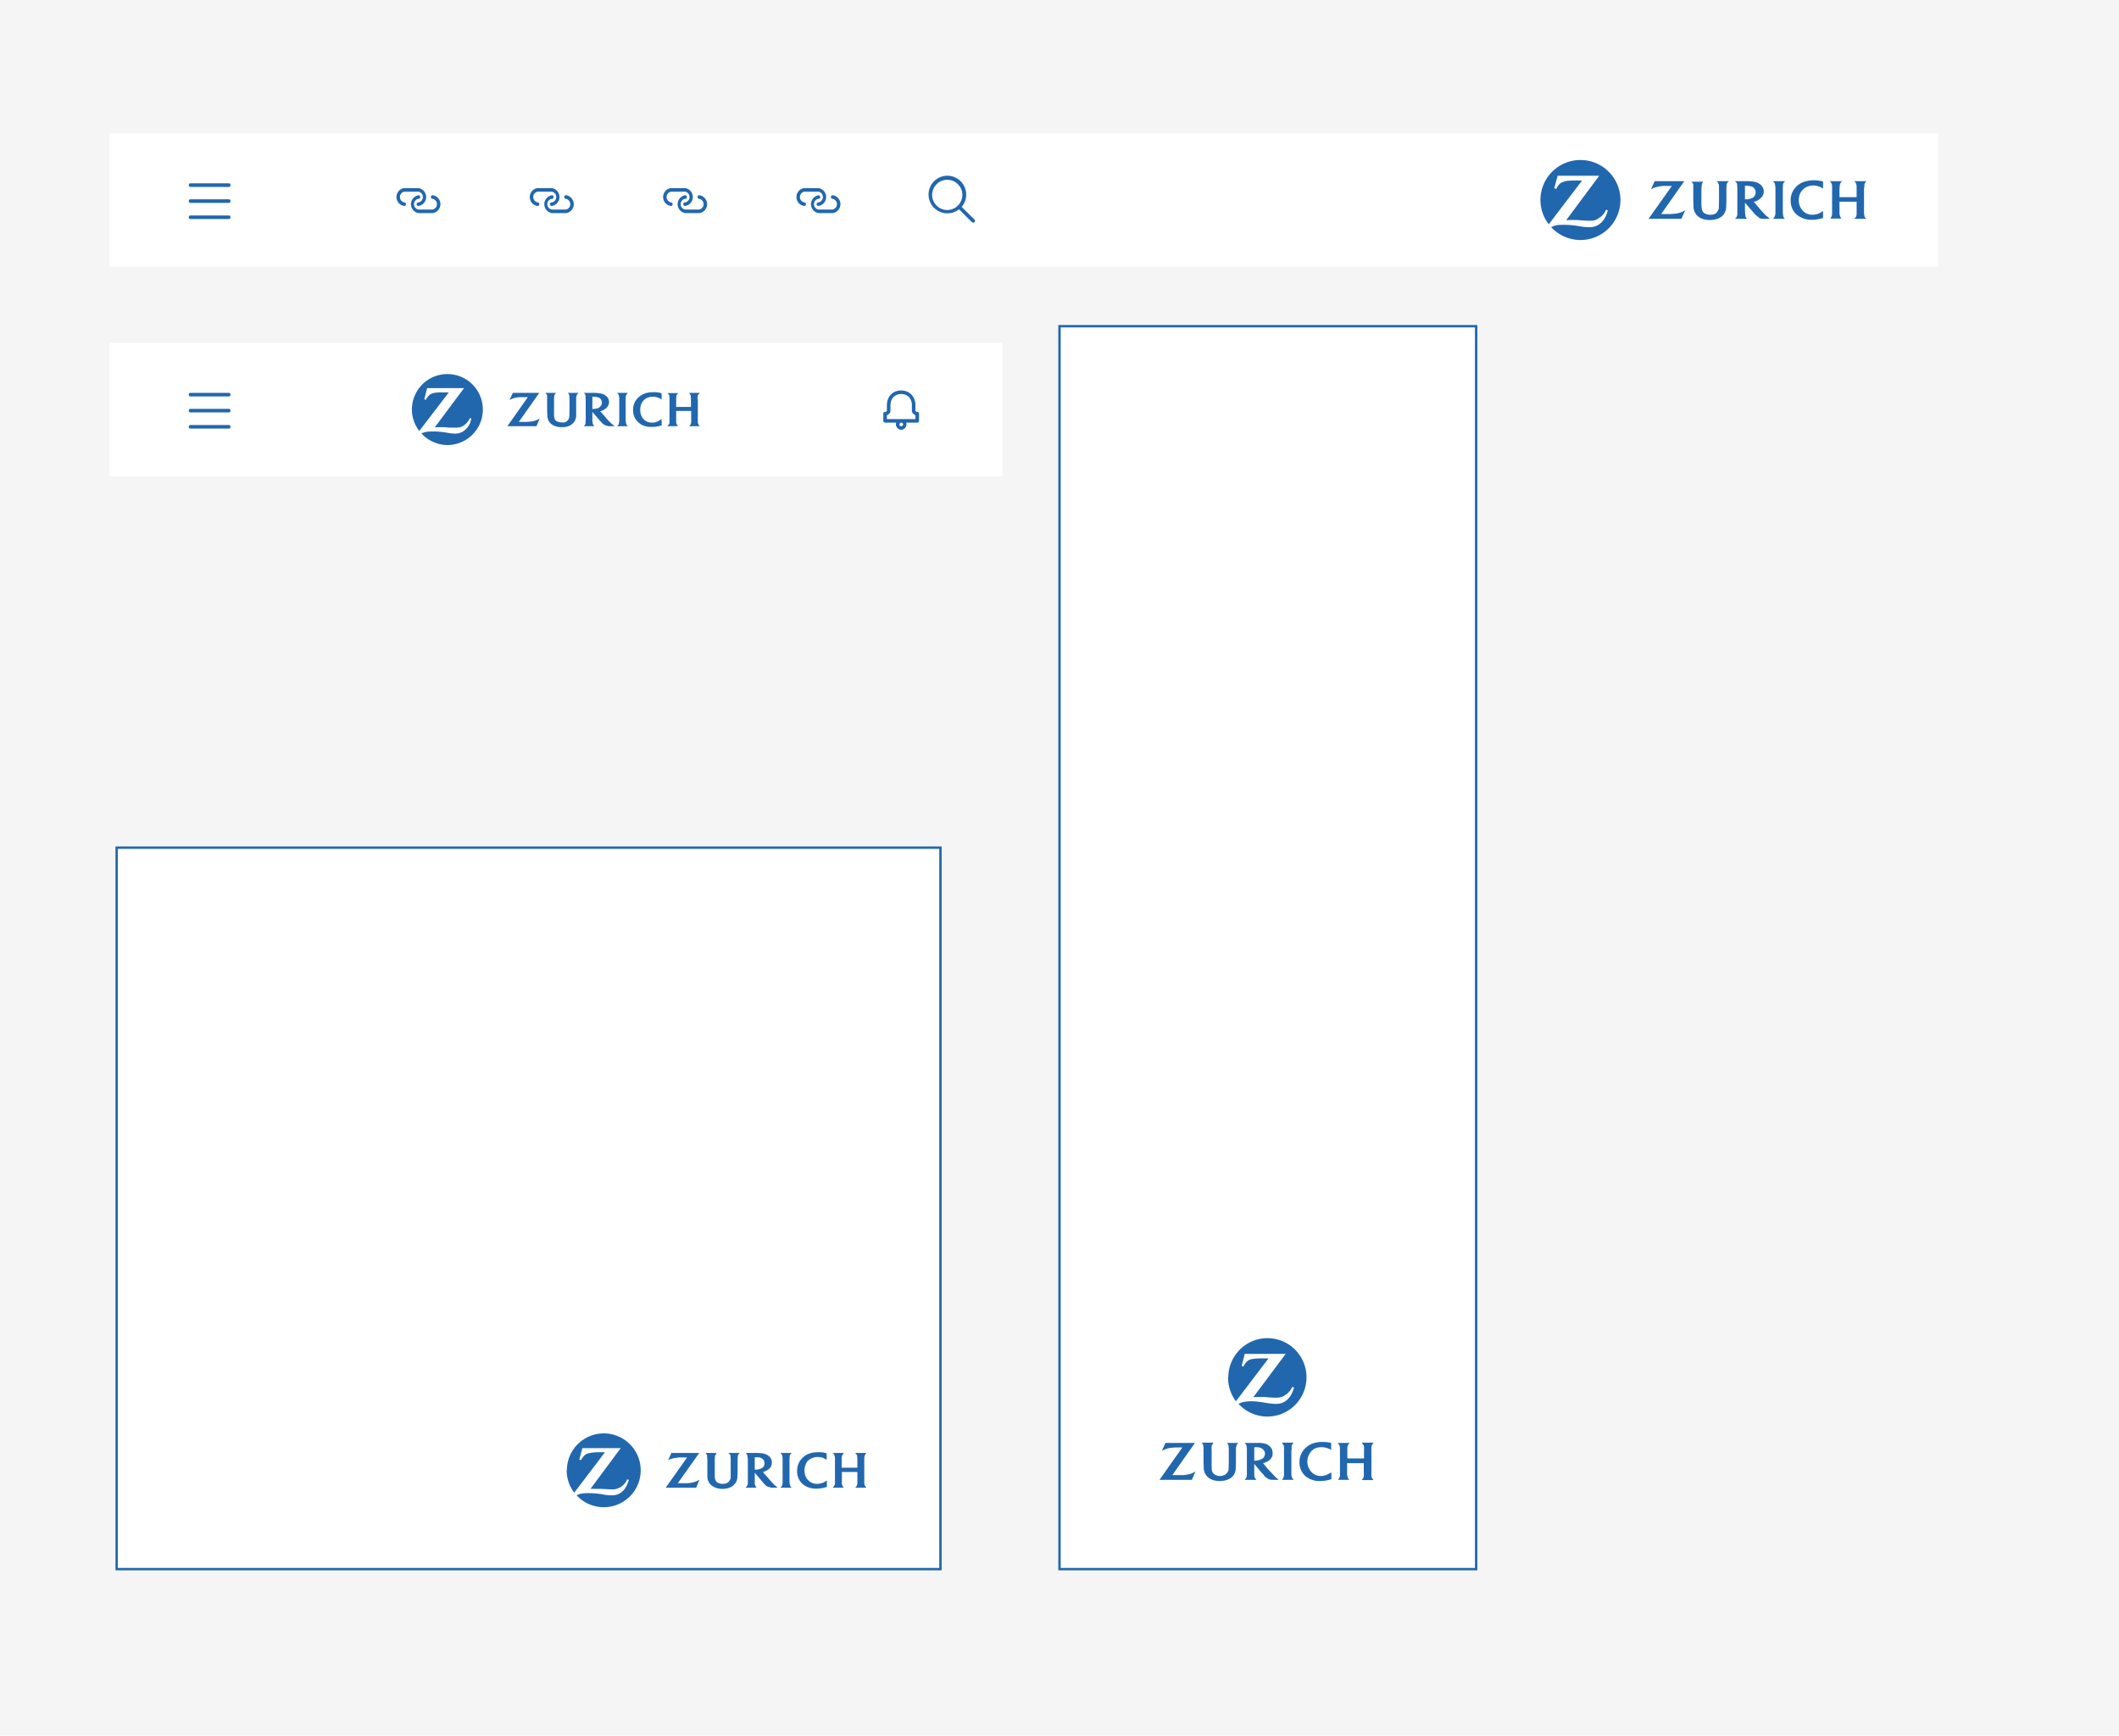 <svg xmlns="http://www.w3.org/2000/svg" width="890" height="729" fill="none"><path fill="#F5F5F5" d="M0 0h890v729H0z"/><path fill="#fff" d="M445 137h175v522H445z"/><path stroke="#2167AE" d="M445 137h175v522H445z"/><path fill="#2167AE" fill-rule="evenodd" d="M515.8 578.5a16.5 16.5 0 0 0 3.3 10l13.7-18h-3a22.7 22.7 0 0 0-4 .3 4 4 0 0 0-1.7.7 6.1 6.1 0 0 0-1.6 2l-.2.4-.8-.2 1.3-5.1H540l-13.6 18.2 2-.1h2.5l2.4.2 2.2.1a9.4 9.4 0 0 0 2.8-.3 7 7 0 0 0 1.8-1 8 8 0 0 0 2.4-2.7l.3-.5.7.2a9.5 9.5 0 0 1-.7 2 8.3 8.3 0 0 1-2.7 3.6 6.7 6.7 0 0 1-4 1.3h-.2c-1.2 0-2-.1-4.7-.5a36 36 0 0 0-5.5-.6 17.2 17.2 0 0 0-2.7.2 8.3 8.3 0 0 0-2.8.9 16.4 16.4 0 0 0 23.2 1 16.5 16.5 0 0 0 1.1-23.2 16.4 16.4 0 0 0-12.2-5.4c-9 0-16.4 7.4-16.4 16.5Zm0 28 .2.6.1 1.6v6l-.1 2.6a3.2 3.2 0 0 1-.5 1.1 3.2 3.2 0 0 1-1.9 1.3 5.7 5.7 0 0 1-1 .2c-1.4 0-2.6-.5-3.2-1.4-.4-.6-.5-1.2-.5-2.8v-6a23.8 23.8 0 0 1 0-2.5l.7-1.2.1-.1h-5l.5.6.2.6.1.7v6.3l.1 2.8a5.2 5.2 0 0 0 1.1 2.8c1.2 1.5 3.1 2.3 5.6 2.3a9.5 9.5 0 0 0 3.1-.5 6.5 6.5 0 0 0 2.4-1.5 5.2 5.2 0 0 0 1.2-3l.1-2.8v-5.5a5 5 0 0 1 .2-1.5l.3-.6c.1-.2.3-.5.6-.6h-5c.2.1.4.3.5.6Zm14 6.3a5 5 0 0 1-2 .6l-.8.1h-.2v-5.7h.4a7.8 7.8 0 0 1 2.1.2c.4.2.8.3 1 .6.7.5 1 1.2 1 1.9s-.3 1.3-.7 1.8a4.8 4.8 0 0 1-.8.5Zm6 7.6a29.6 29.6 0 0 1-1.7-1.8l-1.2-1.2-2.4-2.9a14.6 14.6 0 0 0 .7-.2 7 7 0 0 0 2-1.1 3.9 3.9 0 0 0 1.2-1.8 3.6 3.6 0 0 0 .1-1.2 3.5 3.5 0 0 0-1-2.6 5.1 5.1 0 0 0-2.6-1.4 12.3 12.3 0 0 0-2.7-.2h-5.5c.2.1.4.3.5.6.2.1.3.3.3.5a5.8 5.8 0 0 1 .2 1.7V619a4 4 0 0 1-.2 1.5 2.3 2.3 0 0 1-.3.5l-.5.5h5a2.8 2.8 0 0 1-.4-.5 2.2 2.2 0 0 1-.3-.5 3.6 3.6 0 0 1-.2-1.4v-4.3l2.9 3.5.7.7.7.9a6.4 6.4 0 0 0 1.6 1.2 3.3 3.3 0 0 0 1.6.4h2.8a4.3 4.3 0 0 1-.6-.5l-.7-.6Zm40.2-11.6a7.3 7.3 0 0 1 .1-1.6l.3-.6a2.2 2.2 0 0 1 .6-.7h-5.1l.6.7.3.5a4.8 4.8 0 0 1 .1 1.6v3.8h-7V608c0-.3 0-.5.2-.7 0-.4.3-.8.6-1l.2-.3h-5l.4.6.3.5c.1.4.2.7.2 1.7v11.1a4 4 0 0 1-.2.6 2 2 0 0 1-.7 1h-.1 5a2.7 2.7 0 0 1-.5-.5 2 2 0 0 1-.2-.5 3.5 3.5 0 0 1-.3-1.3v-4.7h7v3.8a9.5 9.5 0 0 1 0 1.6 3.7 3.7 0 0 1-.1.6 2.9 2.9 0 0 1-.6.9l-.2.2h5a2.6 2.6 0 0 1-.4-.5 2 2 0 0 1-.3-.5c-.2-.4-.2-.6-.2-1.4v-10.3Zm-18.5 10.5a7.2 7.2 0 0 1-2.7.6 5.5 5.5 0 0 1-4-1.7 6.3 6.3 0 0 1-1.7-4.3 6.5 6.5 0 0 1 1.5-4.2 5.2 5.2 0 0 1 1.4-1.2 6.3 6.3 0 0 1 3-.7 7.4 7.4 0 0 1 2.8.5c.5.2 1 .4 1.3.7v-3a4.4 4.4 0 0 0-1-.2 14 14 0 0 0-2.7-.2 11.5 11.5 0 0 0-4.5.8 8.8 8.8 0 0 0-2.1 1.3 8 8 0 0 0-3 6.3 7.6 7.6 0 0 0 2.8 6.2 9.3 9.3 0 0 0 5.9 1.8 14.3 14.3 0 0 0 4.4-.7l.3-.1v-2.8l-.8.4-1 .5Zm-15-10.5v-1.7l.3-.5a2.5 2.5 0 0 1 .6-.7h-5l.5.7.3.5c.1.5.2 1 .1 1.6V619a4.5 4.5 0 0 1-.2 1.5l-.2.4a2.8 2.8 0 0 1-.5.6h5a2.4 2.4 0 0 1-.5-.6 2 2 0 0 1-.3-.5 4 4 0 0 1-.2-1.3v-10.3Zm-44 10.5c-.8.2-1.6.3-2.5.2h-3.6l9.5-13.5h-12.4l-1.5 3.3a9.9 9.9 0 0 1 1.1-.5 12.4 12.4 0 0 1 2.2-.7l2.3-.2h3l-9.6 13.6h13.6l1.5-3.5-1.1.6c-.8.4-1.7.6-2.5.7Z" clip-rule="evenodd"/><g clip-path="url(#a)" filter="url(#b)"><path fill="#fff" d="M46 137h375v56H46z"/><path fill="#2167AE" d="M96.3 159.5H79.8a.8.8 0 0 1 0-1.5h16.5a.8.8 0 0 1 0 1.5Zm0 6.7H79.8a.8.8 0 0 1 0-1.5h16.5a.8.8 0 0 1 0 1.5Zm0 6.8H79.8a.8.8 0 0 1 0-1.5h16.5a.8.8 0 0 1 0 1.5Z"/><g fill="#2167AE" fill-rule="evenodd" clip-path="url(#c)" clip-rule="evenodd"><path d="M173 165c0 3.4 1.2 6.5 3.1 9l12.4-16.2h-2.7c-1.4 0-2.7 0-3.7.3a3.9 3.9 0 0 0-1.5.6 6 6 0 0 0-1.5 1.8l-.2.4-.7-.2 1.2-4.7h15.5l-12.3 16.5a15.9 15.9 0 0 1 1.7-.1h2.3l2.2.2h2c1 0 1.8 0 2.5-.2a5.8 5.8 0 0 0 1.6-.8c.9-.6 1.7-1.5 2.2-2.5l.3-.5.6.2-.6 1.9a7.6 7.6 0 0 1-2.5 3.2 6 6 0 0 1-3.6 1.2h-.2c-1 0-1.8-.1-4.2-.5a32.2 32.2 0 0 0-7.5-.3c-1 .2-1.4.3-2.4.7a14.8 14.8 0 0 0 11 4.9 14.9 14.9 0 1 0-15-14.9Zm65.9-6.4.2.4.1 1.5v5.3l-.1 2.4a2.8 2.8 0 0 1-2.1 2.2 4.2 4.2 0 0 1-1 0c-1.2 0-2.3-.4-2.8-1-.4-.7-.5-1.2-.5-2.6v-5.4a21.7 21.7 0 0 1 .1-2.2c.1-.4.4-.8.6-1l.1-.2H229l.6.6.2.5v6.3l.1 2.4c.1 1 .4 1.9 1 2.6 1 1.3 2.8 2 5 2 1 0 2-.1 2.8-.4.8-.3 1.6-.8 2.1-1.4.7-.7 1-1.6 1.2-2.7V160.5c0-.7 0-1 .2-1.3a2 2 0 0 1 .2-.6l.6-.6h-4.5l.5.6Zm12.7 5.6c-.5.3-1 .4-1.8.5l-.8.1h-.2v-5.2h.4c.7 0 1.4.1 1.9.3.3 0 .7.2 1 .5.4.4.7 1 .7 1.7 0 .6-.2 1.1-.6 1.5a2.8 2.8 0 0 1-.6.6Zm5.3 6.8-1.6-1.6a28.7 28.7 0 0 1-1-1.2l-2.2-2.5.7-.2a6 6 0 0 0 1.7-1 3.4 3.4 0 0 0 1.3-2.7c0-.8-.3-1.6-1-2.3-.6-.6-1.4-1-2.3-1.2-.6-.2-1.3-.2-2.4-.3a68.2 68.2 0 0 0-1.3 0h-3.6a2.3 2.3 0 0 1 .7 1l.1 1.5v9.2l-.1 1.3a1.8 1.8 0 0 1-.3.5 3 3 0 0 1-.4.5h4.4a3.2 3.2 0 0 1-.3-.5 1.8 1.8 0 0 1-.3-.4l-.2-1.3a36.6 36.6 0 0 1 0-.7V166l2.6 3 .6.7.7.8c.5.5 1 .9 1.5 1.1l1.4.4h2.5a9.2 9.2 0 0 1-.5-.5 20.8 20.8 0 0 1-.7-.5Zm36-10.4.2-1.5c0-.2.2-.3.3-.5l.5-.6h-4.6c.3.2.4.3.5.6l.3.5.1 1.4v3.4H284v-2.5a21.3 21.3 0 0 1 .1-2.3 3 3 0 0 1 .8-1h-4.5l.4.5.3.4.1 1.5v10c0 .2 0 .4-.2.5a2 2 0 0 1-.5.8l-.2.2h4.5a2.6 2.6 0 0 1-.4-.5 2.6 2.6 0 0 1-.2-.4 3 3 0 0 1-.2-1.3v-4.2h6.3v4.9a2.6 2.6 0 0 1-.2.6 2 2 0 0 1-.5.7l-.2.2h4.5a3.1 3.1 0 0 1-.4-.5l-.2-.4c-.2-.3-.2-.6-.2-1.3v-9.2Zm-16.5 9.3c-.9.4-1.6.6-2.5.6-1.4 0-2.7-.5-3.6-1.5-1-1-1.4-2.4-1.4-3.9s.4-2.8 1.3-3.8a4.6 4.6 0 0 1 1.2-1c.8-.4 1.8-.7 2.8-.7a6.6 6.6 0 0 1 3.7 1.2v-2.6a7.3 7.3 0 0 0-1-.3 11.8 11.8 0 0 0-2.4-.2c-1.5 0-2.8.2-4 .7a8 8 0 0 0-2 1.2 7 7 0 0 0-2.6 5.7c0 2.2.9 4.1 2.6 5.4 1.3 1.1 3 1.6 5.2 1.6a13 13 0 0 0 4-.6h.2V169l-.7.4a7.5 7.5 0 0 1-.8.5Zm-13.6-9.3c0-1 0-1.2.2-1.6l.2-.4.5-.6h-4.5l.5.6.2.4c.1.4.2.7.2 1.5V169.7l-.2 1.4a2 2 0 0 1-.3.4 3 3 0 0 1-.4.5h4.5a1.8 1.8 0 0 1-.4-.5 2.3 2.3 0 0 1-.3-.5l-.2-1.2V160.6Zm-39.4 9.4-2.2.2a48 48 0 0 1-1.1 0h-2.2l8.6-12.2h-11.1l-1.4 3a9.7 9.7 0 0 1 1-.5 10.4 10.4 0 0 1 4-.7h2.7l-8.6 12.2h12.2l1.4-3.2-1 .5a10 10 0 0 1-2.3.7Z"/></g><path fill="#2167AE" d="M378.5 157c1.7 0 3.2.6 4.2 1.6a6.5 6.5 0 0 1 1.8 4.7v2.2c0 .2.4.5.8.5s.7.3.7.7v3c0 .4-.3.8-.7.8h-4.7a2.3 2.3 0 0 1-2 3 2.3 2.3 0 0 1-2.2-3h-4.6a.8.8 0 0 1-.8-.8v-3c0-.4.3-.7.8-.7.2 0 .7-.3.7-.5v-2.2c0-3.8 2.4-6.3 6-6.3Zm0 13.5c-.4 0-.7.3-.7.8s.3.7.7.7.8-.3.8-.8-.4-.7-.8-.7Zm0-12c-2.7 0-4.5 1.9-4.5 4.8v2.2c0 .9-.7 1.6-1.5 1.9v1.6h12v-1.6c-.7-.3-1.5-1-1.5-1.8v-2.3a5 5 0 0 0-1.3-3.6 4.4 4.4 0 0 0-3.2-1.2Z"/></g><g filter="url(#d)"><path fill="#fff" d="M46 49h768v56H46z"/><path fill="#2167AE" d="M96.3 71.5H79.8a.8.8 0 0 1 0-1.5h16.5a.8.8 0 0 1 0 1.5Zm0 6.7H79.8a.8.8 0 0 1 0-1.5h16.5a.8.8 0 0 1 0 1.5Zm0 6.8H79.8a.8.8 0 0 1 0-1.5h16.5a.8.8 0 0 1 0 1.5Zm85.5-10a3.8 3.8 0 0 1 0 7.5h-6a3.8 3.8 0 0 1 0-7.5c.4 0 .7.3.7.8s-.3.7-.8.7a2.3 2.3 0 0 0 0 4.5h6a2.3 2.3 0 0 0 0-4.5c-.4 0-.7-.3-.7-.8s.3-.7.8-.7Zm-6-3a3.8 3.8 0 0 1 0 7.5c-.5 0-.8-.3-.8-.8s.3-.7.8-.7a2.3 2.3 0 0 0 0-4.5h-6a2.3 2.3 0 0 0 0 4.5c.4 0 .7.3.7.8s-.3.7-.8.7a3.8 3.8 0 0 1 0-7.5h6Zm62 3a3.8 3.8 0 0 1 0 7.5h-6a3.8 3.8 0 0 1 0-7.5c.4 0 .7.3.7.8s-.3.7-.8.7a2.3 2.3 0 0 0 0 4.5h6a2.3 2.3 0 0 0 0-4.5c-.4 0-.7-.3-.7-.8s.3-.7.8-.7Zm-6-3a3.8 3.8 0 0 1 0 7.5c-.5 0-.8-.3-.8-.8s.3-.7.8-.7a2.3 2.3 0 0 0 0-4.5h-6a2.3 2.3 0 0 0 0 4.5c.4 0 .7.3.7.8s-.3.7-.8.7a3.8 3.8 0 0 1 0-7.5h6Zm62 3a3.8 3.8 0 0 1 0 7.5h-6a3.8 3.8 0 0 1 0-7.5c.4 0 .7.3.7.8s-.3.7-.8.7a2.3 2.3 0 0 0 0 4.5h6a2.3 2.3 0 0 0 0-4.5c-.4 0-.7-.3-.7-.8s.3-.7.8-.7Zm-6-3a3.8 3.8 0 0 1 0 7.5c-.5 0-.8-.3-.8-.8s.3-.7.8-.7a2.3 2.3 0 0 0 0-4.5h-6a2.3 2.3 0 0 0 0 4.5c.4 0 .7.3.7.8s-.3.7-.8.7a3.8 3.8 0 0 1 0-7.5h6Zm62 3a3.8 3.8 0 0 1 0 7.5h-6a3.8 3.8 0 0 1 0-7.5c.4 0 .7.3.7.8s-.3.7-.8.7a2.3 2.3 0 0 0 0 4.5h6a2.3 2.3 0 0 0 0-4.5c-.4 0-.7-.3-.7-.8s.3-.7.8-.7Zm-6-3a3.8 3.8 0 0 1 0 7.5c-.5 0-.8-.3-.8-.8s.3-.7.8-.7a2.3 2.3 0 0 0 0-4.5h-6a2.3 2.3 0 0 0 0 4.5c.4 0 .7.3.7.8s-.3.7-.8.7a3.8 3.8 0 0 1 0-7.5h6Zm60.1 7.9a7.8 7.8 0 0 0 1.9-5 7.9 7.9 0 1 0-3 6l5.4 5.4.5.2c.2 0 .4 0 .6-.2.3-.3.3-.8 0-1.1l-5.4-5.3Zm-12.4-5a6.4 6.4 0 0 1 6.4-6.4 6.4 6.4 0 0 1 6.3 6.4 6.4 6.4 0 0 1-6.3 6.3 6.4 6.4 0 0 1-6.4-6.3Z"/><g fill="#2167AE" fill-rule="evenodd" clip-path="url(#e)" clip-rule="evenodd"><path d="M647 77a16.8 16.8 0 0 0 3.5 10.2l14-18.4h-3c-1.6 0-3.1.1-4.2.3l-1.7.7c-.6.4-1.3 1.3-1.7 2l-.2.5-.9-.2 1.4-5.3h17.5l-13.9 18.7a18 18 0 0 1 2-.1h2.6l2.5.2 2.2.1c1.3 0 2 0 3-.3a6.6 6.6 0 0 0 1.7-1c1-.6 2-1.7 2.5-2.8l.3-.5.7.2a11 11 0 0 1-.7 2.1 8.6 8.6 0 0 1-2.8 3.7 6.7 6.7 0 0 1-4 1.3h-.3c-1.2 0-2 0-4.8-.5a36.5 36.5 0 0 0-8.4-.4c-1.3.2-1.7.4-2.8.9a16.8 16.8 0 0 0 12.4 5.4A16.8 16.8 0 1 0 647 77Zm74.6-7.3.2.6c.2.3.2.7.2 1.6v6l-.1 2.7a3.2 3.2 0 0 1-.5 1.1c-.3.7-1 1.2-2 1.4a4.8 4.8 0 0 1-1 .1c-1.4 0-2.6-.5-3.2-1.3-.4-.7-.5-1.3-.6-2.9V73a24.5 24.5 0 0 1 .2-2.5c0-.4.4-.9.6-1.2h.2-5.2l.5.5.3.6V77.4l.1 2.8c.1 1.2.5 2 1.2 3 1.2 1.4 3.1 2.2 5.6 2.2 1.2 0 2.3-.2 3.2-.5 1-.3 1.8-.9 2.4-1.5.7-.9 1.2-1.9 1.3-3.1l.1-2.8v-5.7l.1-1.4a2.3 2.3 0 0 1 1-1.3H721l.6.6Zm14.4 6.4c-.6.3-1.2.5-2 .6a5.9 5.9 0 0 1-.9 0h-.2V71h.4c.8 0 1.5.1 2.2.3.4 0 .7.3 1 .5.6.5.9 1.2.9 2 0 .7-.3 1.3-.7 1.8l-.7.6Zm6 7.7a33.1 33.1 0 0 1-1.7-1.8 32.5 32.5 0 0 1-1.2-1.3l-2.5-3 .7-.1a7 7 0 0 0 2-1.2 3.8 3.8 0 0 0 1.5-3c0-1-.4-1.8-1.1-2.6a5.4 5.4 0 0 0-2.6-1.4c-.7-.2-1.5-.2-2.7-.3h-5.7l.6.6a2.2 2.2 0 0 1 .3.6l.1 1.7v10.3c0 .8 0 1.2-.2 1.5a2 2 0 0 1-.2.5l-.6.6h5.1a3.6 3.6 0 0 1-.4-.5 2.1 2.1 0 0 1-.3-.5 46.3 46.3 0 0 1-.2-2.3v-3.5l3 3.5a66.1 66.1 0 0 0 1.4 1.6l1.6 1.3c.5.3 1 .4 1.6.4h2.9a9.8 9.8 0 0 1-.6-.5 24 24 0 0 1-.7-.6ZM783 72l.1-1.7c0-.2.2-.4.3-.5.1-.3.3-.4.6-.7h-5.2l.6.6.2.6c.2.4.2.8.2 1.7v3.8h-7.2v-2.9a24.3 24.3 0 0 1 .2-2.6 3.4 3.4 0 0 1 .9-1.2h-5.2l.6.6.2.5c.2.4.2.7.2 1.7V83.2a2.6 2.6 0 0 1-.2.6 2.3 2.3 0 0 1-.6 1h-.2 5a3 3 0 0 1-.4-.4 2.9 2.9 0 0 1-.2-.5c-.2-.4-.2-.7-.3-1.4v-4.8h7.2v5.5l-.2.7a2.3 2.3 0 0 1-.6.8l-.2.2h5a3.5 3.5 0 0 1-.4-.5 2.6 2.6 0 0 1-.3-.5l-.2-1.4V72ZM764 82.6a7 7 0 0 1-2.8.6c-1.6 0-3-.6-4-1.7a6.3 6.3 0 0 1-1.7-4.4c0-1.6.5-3.2 1.5-4.2a5.2 5.2 0 0 1 1.4-1.2c1-.5 2-.8 3.1-.8a7.5 7.5 0 0 1 4.2 1.3v-3a8.6 8.6 0 0 0-1-.2 13.3 13.3 0 0 0-2.8-.3c-1.7 0-3.2.3-4.6.8a9.2 9.2 0 0 0-2.2 1.3 8 8 0 0 0-3 6.5c0 2.5 1 4.7 3 6.2a9.5 9.5 0 0 0 5.9 1.8c1.5 0 2.9-.2 4.5-.7h.2v-3l-.7.5-1 .5ZM748.8 72l.1-1.8.3-.4c.1-.3.3-.4.6-.7h-5.2l.6.6.3.5.2 1.7v10.4c0 .6-.1 1.2-.3 1.6l-.3.4c0 .2-.2.3-.4.6h5a2 2 0 0 1-.5-.6 2.5 2.5 0 0 1-.2-.5l-.2-1.3V72ZM704 82.7l-2.5.2a52.3 52.3 0 0 1-1.3 0h-2.5l9.7-13.8H695l-1.6 3.4 1.2-.6a11.8 11.8 0 0 1 2.3-.6 14.6 14.6 0 0 1 3.4-.2h1.9l-9.8 13.8h13.8l1.6-3.6-1.1.6c-.8.4-1.7.6-2.6.8Z"/></g></g><path fill="#fff" d="M49 356h346v303H49z"/><path stroke="#2167AE" d="M49 356h346v303H49z"/><path fill="#2167AE" fill-rule="evenodd" d="M238 617.5c0 3.5 1.2 6.8 3.2 9.4l12.9-17h-2.8c-1.5 0-2.9.2-3.9.4a4 4 0 0 0-1.5.6c-.5.4-1.2 1.1-1.6 1.9l-.2.4-.8-.2 1.3-4.8h16.1L248 625.3a16.6 16.6 0 0 1 1.8 0h2.4l2.3.1 2 .1c1.2 0 2 0 2.7-.3a6 6 0 0 0 1.7-.8c.9-.6 1.8-1.6 2.3-2.6l.2-.5.7.2a10 10 0 0 1-.7 2 8 8 0 0 1-2.5 3.3 6.2 6.2 0 0 1-3.8 1.2h-.2c-1 0-1.9 0-4.4-.5a33.5 33.5 0 0 0-7.8-.3c-1 .2-1.5.3-2.5.8a15.4 15.4 0 0 0 11.4 5 15.5 15.5 0 1 0-15.5-15.5Zm68.6-6.7.2.5.1 1.5v8a3 3 0 0 1-.5 1c-.3.7-1 1.1-1.8 1.3l-1 .1c-1.3 0-2.4-.4-2.9-1.2-.4-.6-.5-1.2-.5-2.7v-5.5a22.7 22.7 0 0 1 .1-2.4l.6-1 .1-.2h-4.7l.5.6.2.5v.7l.1.9v7.6c.1 1 .5 1.9 1 2.6 1.2 1.4 3 2.2 5.3 2.2a9 9 0 0 0 3-.5c.8-.3 1.6-.8 2.1-1.5.7-.7 1.1-1.6 1.2-2.8l.1-2.6v-5.1l.1-1.4a2 2 0 0 1 .9-1.2H306l.5.6Zm13.2 5.8c-.5.3-1 .5-1.8.6a5.4 5.4 0 0 1-.8 0h-.2V612h.4c.7 0 1.4 0 2 .2l1 .6c.4.4.7 1 .7 1.7s-.2 1.3-.6 1.7a3 3 0 0 1-.7.5Zm5.6 7.2-1.6-1.7a30.5 30.5 0 0 1-1-1.2l-2.4-2.7c.3 0 .4 0 .7-.2.7-.3 1.3-.6 1.8-1 .6-.5 1-1 1.1-1.7a3.6 3.6 0 0 0 .2-1.1c0-.9-.3-1.7-1-2.4a5 5 0 0 0-2.4-1.3c-.6-.2-1.3-.2-2.5-.3a66 66 0 0 0-1.3 0h-3.8a2.4 2.4 0 0 1 .7 1.1l.2 1.6v9.5c0 .7 0 1-.2 1.4a2 2 0 0 1-.3.5l-.5.5h4.7a3.3 3.3 0 0 1-.4-.5 2 2 0 0 1-.2-.5c-.2-.3-.2-.6-.2-1.3v-4l2.7 3.2a63.5 63.5 0 0 0 1.3 1.5c.5.6 1 1 1.5 1.2l1.5.4h2.6a9.3 9.3 0 0 1-.5-.5 21 21 0 0 1-.7-.5Zm37.6-10.9c0-.6 0-1.1.2-1.5a2 2 0 0 1 .2-.6l.6-.6h-4.8l.5.6.3.5.1 1.6v3.5h-6.6V612a2.5 2.5 0 0 1 .2-.6 3.1 3.1 0 0 1 .8-1.2h-4.7l.5.6.2.5c.1.3.2.5.2 1.5v10.4l-.2.6a2 2 0 0 1-.6.8l-.2.2h4.7a2.7 2.7 0 0 1-.4-.5 2.7 2.7 0 0 1-.2-.5c-.2-.3-.2-.6-.2-1.2v-4.4h6.5v5l-.2.6c0 .3-.3.5-.5.8l-.2.2h4.7a3.2 3.2 0 0 1-.4-.5 2.4 2.4 0 0 1-.3-.5 3 3 0 0 1-.2-1.3V613Zm-17.3 9.8c-.9.3-1.7.5-2.6.5a5 5 0 0 1-3.7-1.6c-1-1-1.5-2.4-1.5-4 0-1.5.5-3 1.3-4 .4-.3.8-.7 1.4-1 .8-.4 1.7-.7 2.8-.7a7 7 0 0 1 2.6.5l1.2.7v-2.7a8 8 0 0 0-.9-.3 12.3 12.3 0 0 0-2.5-.2c-1.6 0-3 .2-4.2.7-.8.3-1.5.7-2 1.2a7.4 7.4 0 0 0-2.8 6 7 7 0 0 0 2.6 5.7 8.7 8.7 0 0 0 5.5 1.7c1.4 0 2.7-.2 4.2-.7h.2v-2.7l-.7.4a8 8 0 0 1-.9.5Zm-14.1-9.8.1-1.6a2.5 2.5 0 0 1 .3-.5l.5-.6h-4.7l.5.6.3.5.1 1.5v9.6c0 .5 0 1-.2 1.4a2.2 2.2 0 0 1-.2.4l-.5.6h4.7a2 2 0 0 1-.5-.6 2.3 2.3 0 0 1-.2-.4l-.2-1.3V613Zm-41.1 9.8a15.6 15.6 0 0 1-3.5.2h-2.3l9-12.7H282l-1.4 3.1a9.8 9.8 0 0 1 1-.5 10.9 10.9 0 0 1 2.1-.5 13.6 13.6 0 0 1 3.2-.2h1.7l-9 12.7h12.8l1.4-3.4-1 .6c-.8.3-1.6.6-2.4.7Z" clip-rule="evenodd"/><defs><clipPath id="a"><path fill="#fff" d="M46 137h375v56H46z"/></clipPath><clipPath id="c"><path fill="#fff" d="M173 150.1h121V180H173z"/></clipPath><clipPath id="e"><path fill="#fff" d="M647 60.2h137v33.6H647z"/></clipPath><filter id="b" width="395" height="76" x="36" y="128" color-interpolation-filters="sRGB" filterUnits="userSpaceOnUse"><feFlood flood-opacity="0" result="BackgroundImageFix"/><feColorMatrix in="SourceAlpha" result="hardAlpha" values="0 0 0 0 0 0 0 0 0 0 0 0 0 0 0 0 0 0 127 0"/><feMorphology in="SourceAlpha" radius="1" result="effect1_dropShadow_654_23704"/><feOffset dy="2"/><feGaussianBlur stdDeviation="2"/><feComposite in2="hardAlpha" operator="out"/><feColorMatrix values="0 0 0 0 0 0 0 0 0 0 0 0 0 0 0 0 0 0 0.07 0"/><feBlend in2="BackgroundImageFix" result="effect1_dropShadow_654_23704"/><feColorMatrix in="SourceAlpha" result="hardAlpha" values="0 0 0 0 0 0 0 0 0 0 0 0 0 0 0 0 0 0 127 0"/><feOffset dy="4"/><feGaussianBlur stdDeviation="2.5"/><feComposite in2="hardAlpha" operator="out"/><feColorMatrix values="0 0 0 0 0 0 0 0 0 0 0 0 0 0 0 0 0 0 0.05 0"/><feBlend in2="effect1_dropShadow_654_23704" result="effect2_dropShadow_654_23704"/><feColorMatrix in="SourceAlpha" result="hardAlpha" values="0 0 0 0 0 0 0 0 0 0 0 0 0 0 0 0 0 0 127 0"/><feOffset dy="1"/><feGaussianBlur stdDeviation="5"/><feComposite in2="hardAlpha" operator="out"/><feColorMatrix values="0 0 0 0 0 0 0 0 0 0 0 0 0 0 0 0 0 0 0.03 0"/><feBlend in2="effect2_dropShadow_654_23704" result="effect3_dropShadow_654_23704"/><feBlend in="SourceGraphic" in2="effect3_dropShadow_654_23704" result="shape"/></filter><filter id="d" width="788" height="76" x="36" y="40" color-interpolation-filters="sRGB" filterUnits="userSpaceOnUse"><feFlood flood-opacity="0" result="BackgroundImageFix"/><feColorMatrix in="SourceAlpha" result="hardAlpha" values="0 0 0 0 0 0 0 0 0 0 0 0 0 0 0 0 0 0 127 0"/><feMorphology in="SourceAlpha" radius="1" result="effect1_dropShadow_654_23704"/><feOffset dy="2"/><feGaussianBlur stdDeviation="2"/><feComposite in2="hardAlpha" operator="out"/><feColorMatrix values="0 0 0 0 0 0 0 0 0 0 0 0 0 0 0 0 0 0 0.07 0"/><feBlend in2="BackgroundImageFix" result="effect1_dropShadow_654_23704"/><feColorMatrix in="SourceAlpha" result="hardAlpha" values="0 0 0 0 0 0 0 0 0 0 0 0 0 0 0 0 0 0 127 0"/><feOffset dy="4"/><feGaussianBlur stdDeviation="2.5"/><feComposite in2="hardAlpha" operator="out"/><feColorMatrix values="0 0 0 0 0 0 0 0 0 0 0 0 0 0 0 0 0 0 0.05 0"/><feBlend in2="effect1_dropShadow_654_23704" result="effect2_dropShadow_654_23704"/><feColorMatrix in="SourceAlpha" result="hardAlpha" values="0 0 0 0 0 0 0 0 0 0 0 0 0 0 0 0 0 0 127 0"/><feOffset dy="1"/><feGaussianBlur stdDeviation="5"/><feComposite in2="hardAlpha" operator="out"/><feColorMatrix values="0 0 0 0 0 0 0 0 0 0 0 0 0 0 0 0 0 0 0.03 0"/><feBlend in2="effect2_dropShadow_654_23704" result="effect3_dropShadow_654_23704"/><feBlend in="SourceGraphic" in2="effect3_dropShadow_654_23704" result="shape"/></filter></defs></svg>